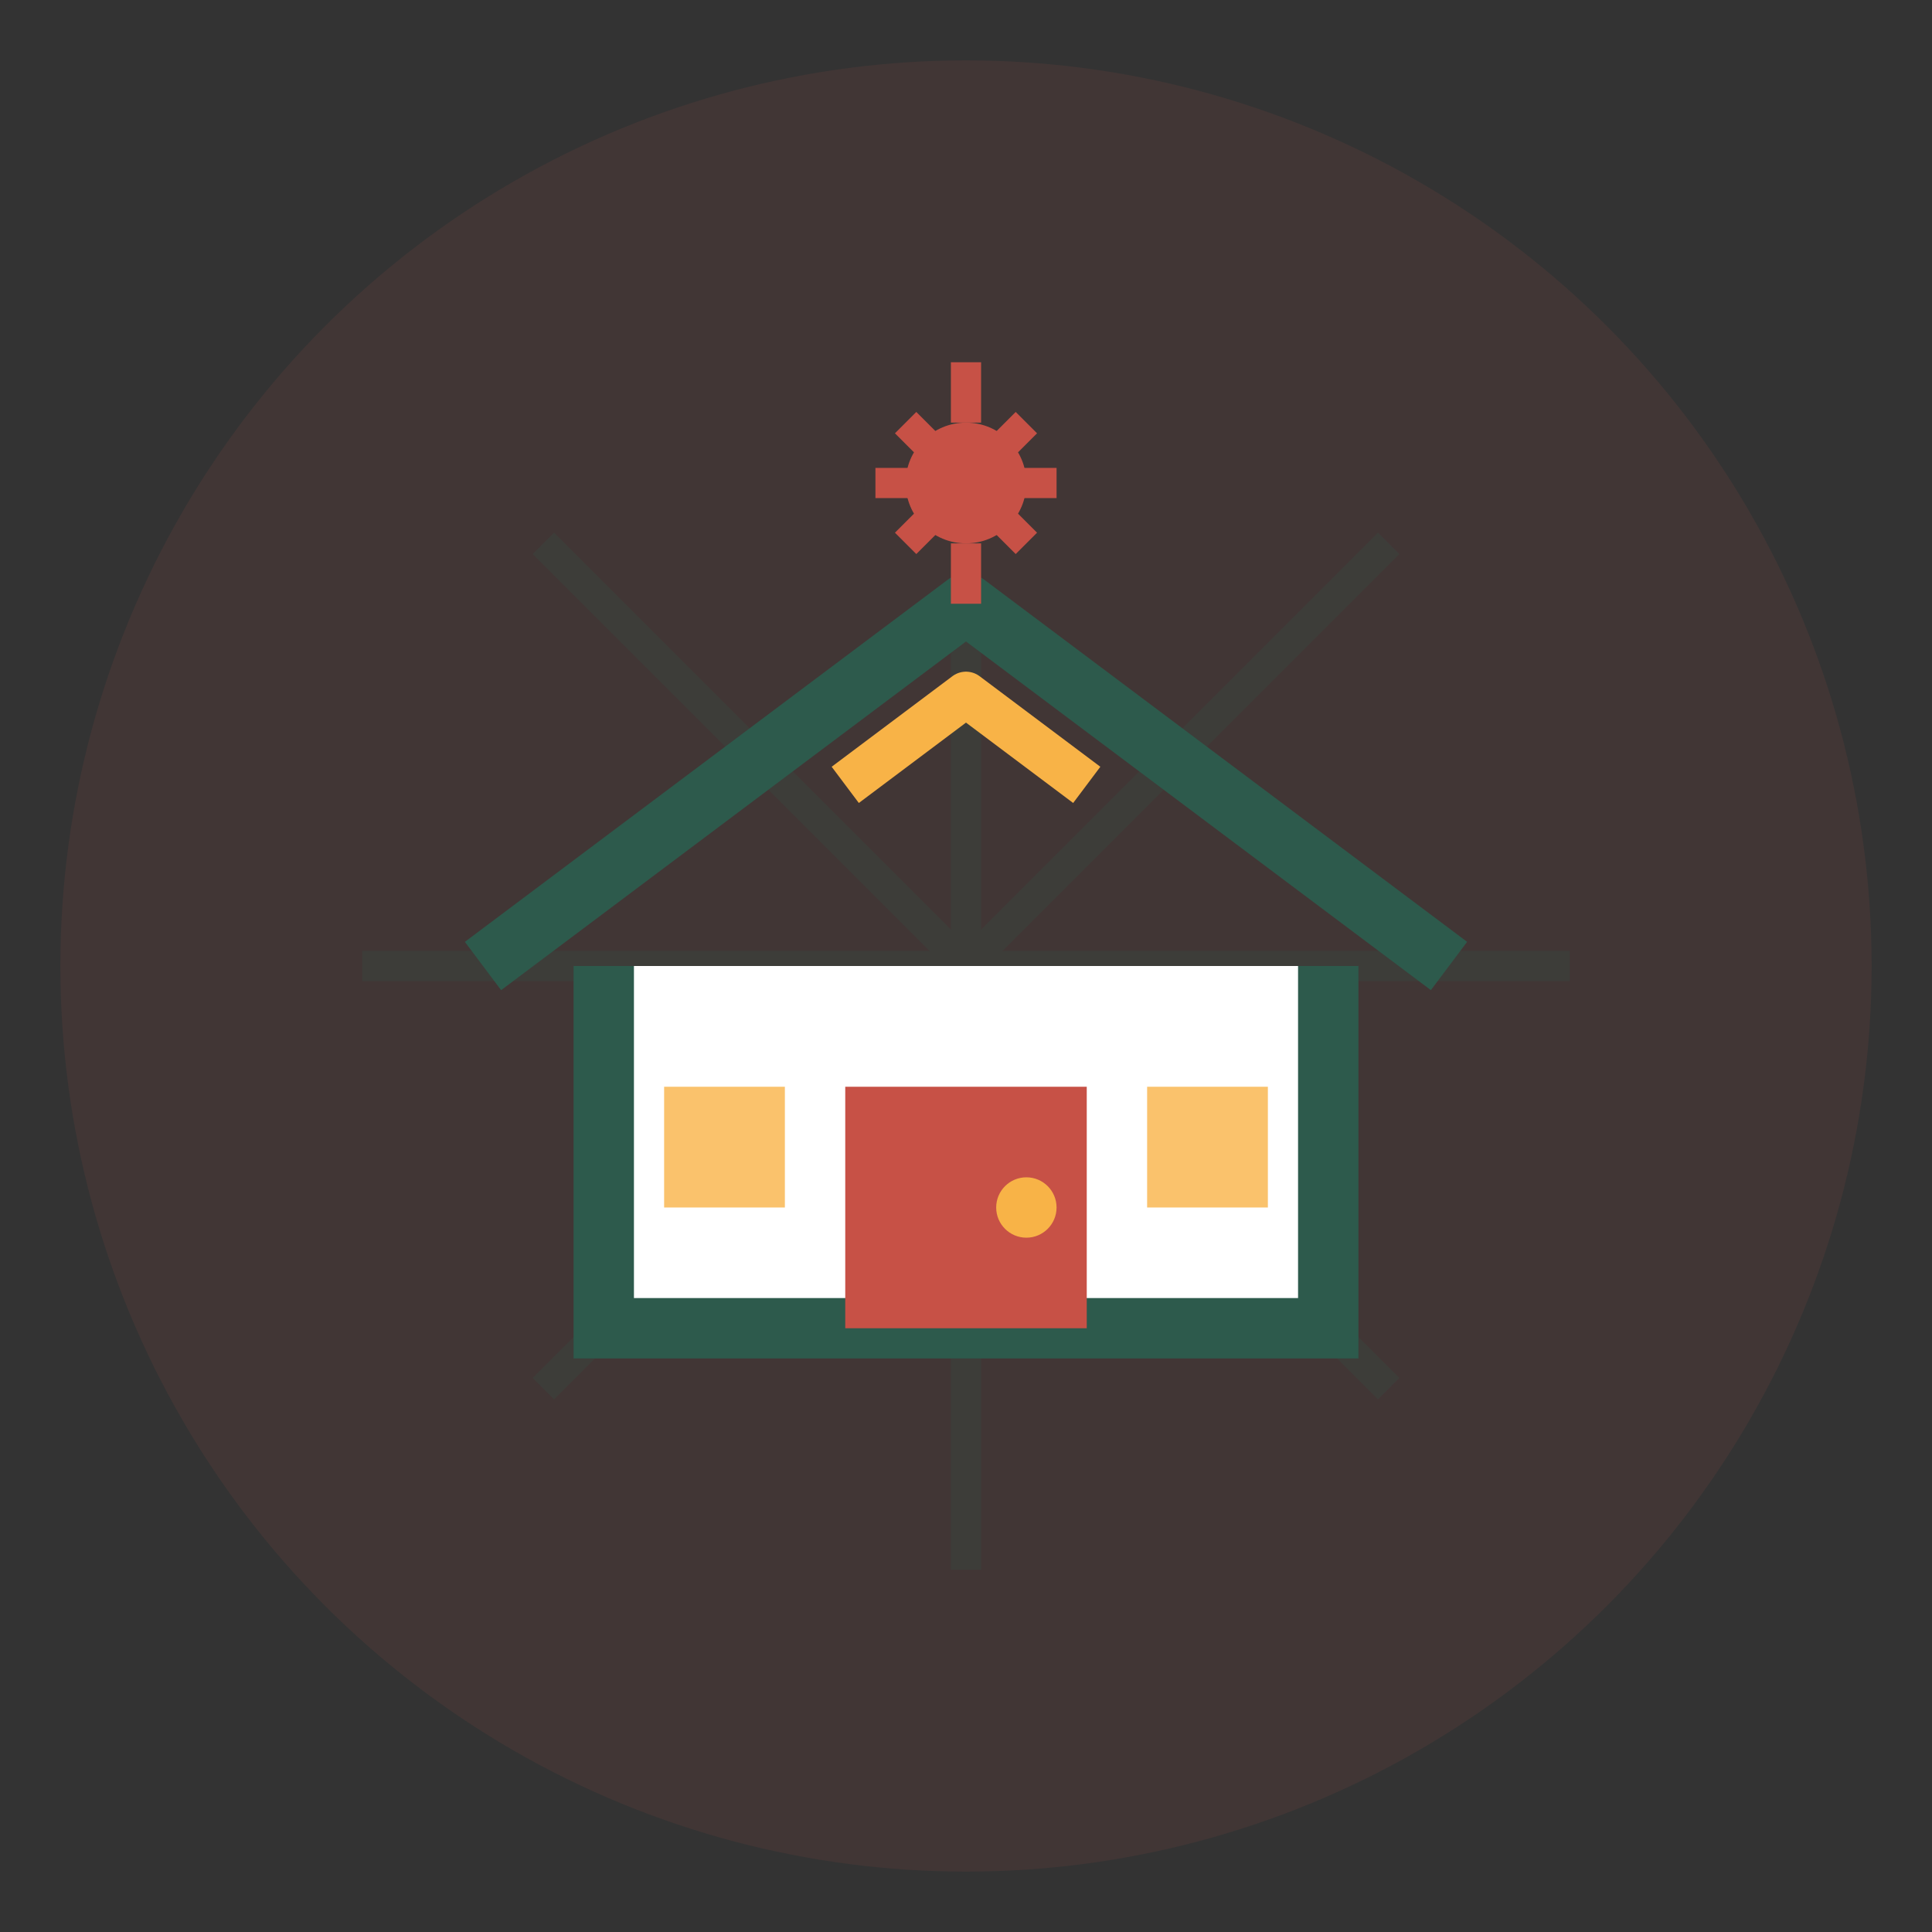 <svg xmlns="http://www.w3.org/2000/svg" viewBox="0 0 64 64">
  <rect x="0" y="0" width="64" height="64" fill="#333333" stroke="none"/>
  <circle cx="32" cy="32" r="30" fill="#C75146" opacity="0.1"/>
  
  <!-- Folk pattern background element -->
  <g opacity="0.2">
    <path d="M32 12v40M12 32h40" stroke="#2D5A4C" stroke-width="1"/>
    <path d="M18 18l28 28M46 18L18 46" stroke="#2D5A4C" stroke-width="1"/>
  </g>
  
  <!-- House/Home icon (symbolizing tradition) -->
  <path d="M20 32v12h24V32" fill="#FFF" stroke="#2D5A4C" stroke-width="2"/>
  <path d="M16 32l16-12 16 12" fill="none" stroke="#2D5A4C" stroke-width="2" stroke-linejoin="round"/>
  
  <!-- Decorative roof elements -->
  <path d="M28 26l4-3 4 3" fill="none" stroke="#F8B347" stroke-width="1.5" stroke-linejoin="round"/>
  
  <!-- Door -->
  <path d="M28 44V36h8v8" fill="#C75146"/>
  <circle cx="34" cy="40" r="1" fill="#F8B347"/>
  
  <!-- Windows -->
  <rect x="22" y="36" width="4" height="4" fill="#F8B347" opacity="0.8"/>
  <rect x="38" y="36" width="4" height="4" fill="#F8B347" opacity="0.8"/>
  
  <!-- Small Polish folk art flower on top -->
  <circle cx="32" cy="16" r="2" fill="#C75146"/>
  <path d="M32 12v2M29 16h2M32 20v-2M35 16h-2" stroke="#C75146" stroke-width="1"/>
  <path d="M30 14l1.5 1.5M34 18l-1.5-1.5M34 14l-1.5 1.5M30 18l1.5-1.5" stroke="#C75146" stroke-width="1"/>
</svg>

